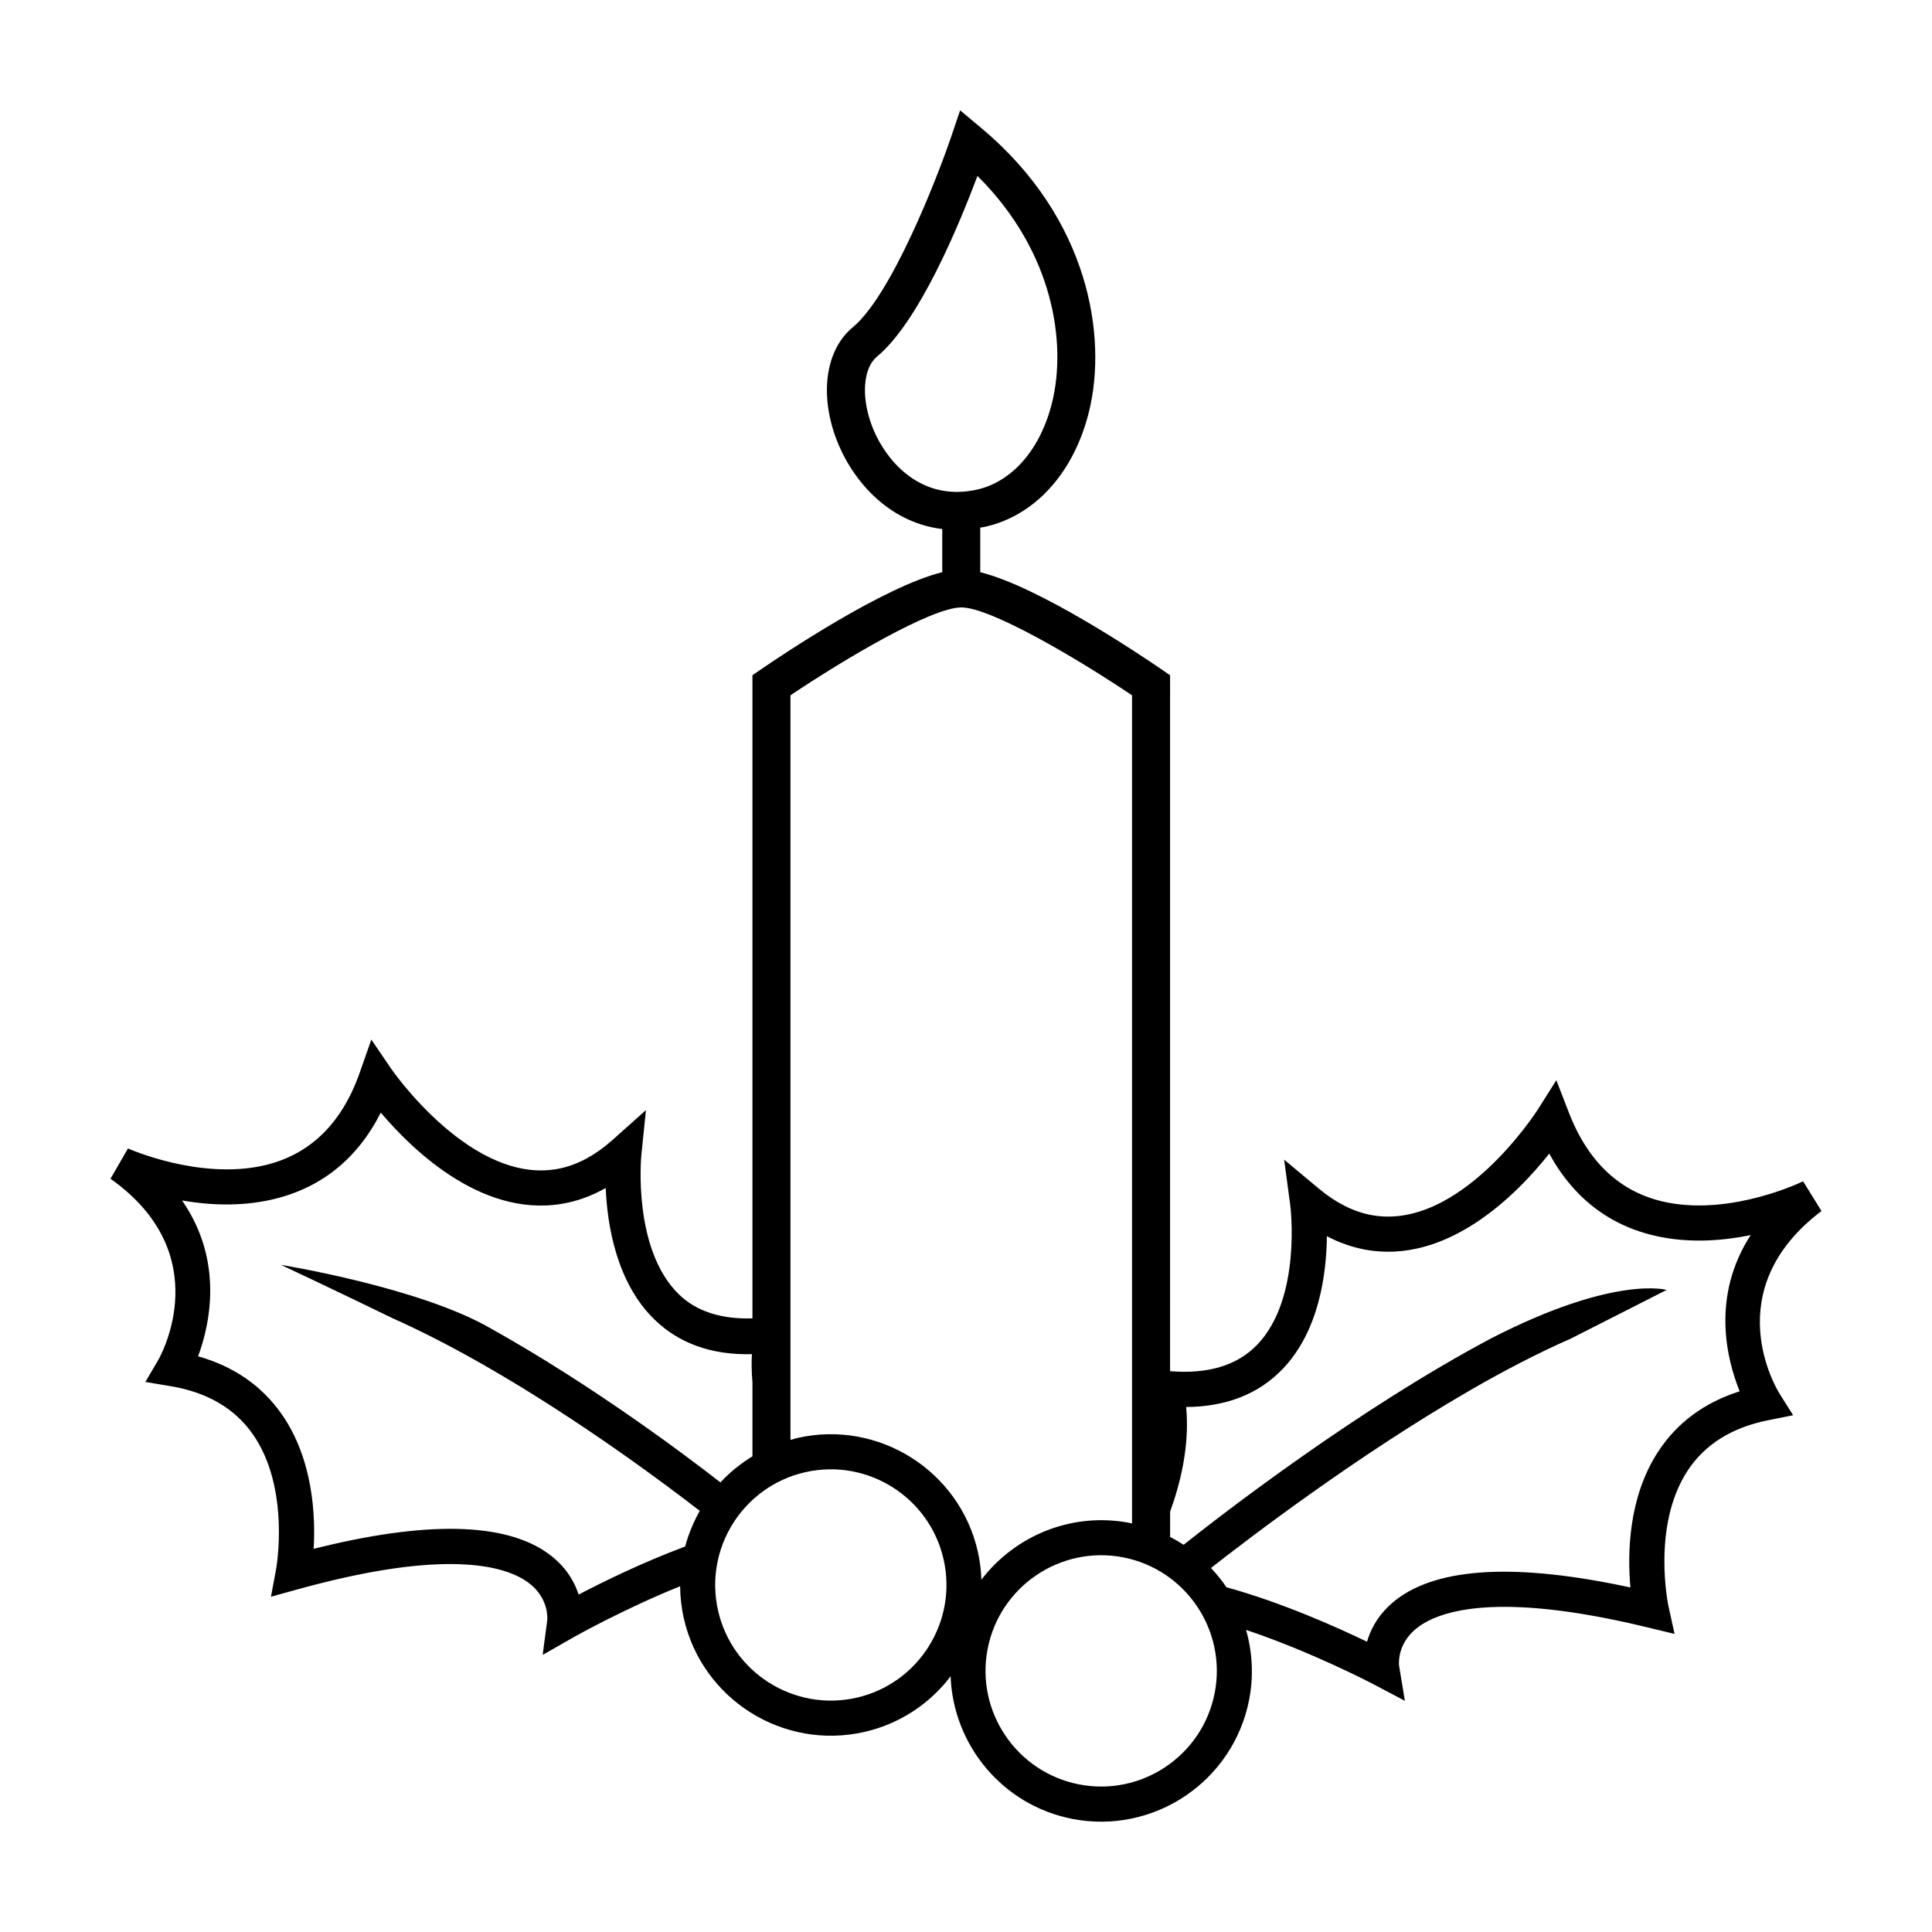 <?xml version="1.0" encoding="UTF-8"?>
<!-- Uploaded to: SVG Repo, www.svgrepo.com, Generator: SVG Repo Mixer Tools -->
<svg fill="#000000" width="800px" height="800px" version="1.1" viewBox="144 144 512 512" xmlns="http://www.w3.org/2000/svg">
 <path d="m626.71 464.93-4.875-7.875c-0.18 0.09-18.453 9.012-35.832 5.648-12.191-2.352-21.008-10.375-26.219-23.816l-3.34-8.621-4.934 7.812c-0.207 0.328-20.766 32.434-44.258 27.891-4.672-0.906-9.301-3.25-13.75-6.973l-9.191-7.672 1.598 11.875c0.047 0.246 3.195 24.848-8.793 37.227-5.281 5.457-13.043 7.773-23.035 6.949l0.004-184.43-2.188-1.5c-5.769-3.961-32.617-21.996-48.117-25.801v-11.824c0.395-0.074 0.785-0.105 1.184-0.195 13.348-2.949 23.688-14.402 27.66-30.652 4.785-19.582 0.18-50.98-28.539-75.012l-5.637-4.719-2.363 6.961c-3.805 11.199-15.895 42.102-26.07 50.512-7.047 5.824-8.852 17.234-4.594 29.078 3.777 10.5 13.34 22.602 28.285 24.406v11.441c-15.504 3.805-42.352 21.84-48.113 25.801l-2.188 1.5v170.44c-8.125 0.25-14.727-1.762-19.457-6.332-12.379-11.984-10.016-36.684-9.984-36.93l1.219-11.93-8.941 7.984c-4.328 3.859-8.871 6.348-13.512 7.402-23.266 5.285-44.918-26.129-45.137-26.445l-5.188-7.633-3.055 8.707c-4.769 13.609-13.332 21.902-25.426 24.652l-0.004 0.004c-17.176 3.894-35.816-4.43-36.004-4.508l-4.633 8.027c28.312 20.047 13.305 46.91 12.656 48.027l-3.406 5.824 6.664 1.117c9.672 1.602 17.004 5.883 21.789 12.715 10.039 14.34 6.223 35.547 6.188 35.754l-1.367 7.332 7.176-1.984c4.027-1.109 7.809-2.066 11.391-2.875 33.562-7.621 46.113-2.086 50.609 1.898 4.434 3.918 4.086 8.746 4.051 9.133l-1.223 9.25 8.148-4.656c0.191-0.105 13.121-7.422 28.285-13.543 0.023 2.812 0.328 5.656 0.973 8.508 4.875 21.484 26.328 34.988 47.812 30.113 9.488-2.156 17.422-7.551 22.895-14.75 0.656 18.164 13.723 34.195 32.309 37.797 21.629 4.18 42.633-10.016 46.812-31.633 1.223-6.352 0.836-12.637-0.828-18.465 17.434 5.828 33.59 14.305 33.801 14.414l8.293 4.383-1.531-9.262c-0.012-0.047-0.676-4.902 3.613-9.062 4.309-4.195 16.625-10.254 50.668-3.668 3.602 0.695 7.426 1.531 11.48 2.516l7.238 1.742-1.602-7.269c-0.051-0.215-4.539-21.297 5.027-35.945 4.559-6.988 11.754-11.496 21.371-13.41l6.625-1.324-3.602-5.723c-0.691-1.102-16.711-27.324 11.109-48.398zm-251.81-208.54c-2.719-7.559-2.09-14.918 1.527-17.906 11.105-9.18 21.77-34.938 26.609-47.863 20.34 20.207 23.582 44.465 19.801 59.953-3.043 12.43-10.535 21.105-20.047 23.207-1.672 0.367-3.32 0.551-4.922 0.574h-0.539c-11.805-0.105-19.461-9.719-22.43-17.965zm23.84 48.582c7.863 0 31.004 13.707 45.262 23.297v219.47c-0.207-0.039-0.395-0.105-0.598-0.145-15.371-2.973-30.395 3.367-39.324 15.035-0.09-2.457-0.383-4.949-0.945-7.441-4.875-21.477-26.324-34.984-47.801-30.113-0.637 0.145-1.234 0.352-1.855 0.523v-197.33c14.254-9.59 37.395-23.293 45.262-23.293zm-101.4 261.61c-0.934-2.891-2.68-6.184-5.926-9.141-10.289-9.375-30.172-10.809-59.098-4.231-1.688 0.383-3.422 0.797-5.199 1.238 0.516-8.691-0.109-23.703-8.469-35.68-5.25-7.516-12.68-12.66-22.148-15.332 3.141-8.504 6.828-25.301-4.246-41.289 7.055 1.211 15.418 1.652 23.711-0.23h0.004c12.957-2.941 22.668-10.691 28.945-23.062 8.75 10.34 27.906 28.777 49.867 23.797 3.332-0.75 6.586-2.035 9.738-3.82 0.422 9.879 2.852 25.086 12.93 34.867 6.566 6.367 15.23 9.441 25.82 9.168-0.145 2.035-0.105 4.613 0.137 7.5v19.574c-3.152 1.926-6.012 4.246-8.48 6.914-9.07-7.062-33.668-25.613-60.785-40.758-18.801-10.953-55.664-16.887-55.664-16.887s14.992 7.027 29.57 14.137c7.25 3.234 14.625 7.023 21.844 11.082 0.934 0.508 1.738 0.961 2.445 1.375 25.594 14.656 48.82 32.156 57.117 38.594-1.676 2.961-2.992 6.125-3.879 9.441-11.355 4.242-21.922 9.438-28.234 12.742zm73.629 27.336c-16.48 3.742-32.938-6.621-36.676-23.105-3.742-16.48 6.625-32.926 23.105-36.664 16.48-3.75 32.926 6.613 36.664 23.094 3.742 16.484-6.613 32.934-23.094 36.676zm94.941-1.289c-3.211 16.59-19.316 27.477-35.906 24.262-16.594-3.211-27.484-19.316-24.273-35.906 3.211-16.59 19.316-27.484 35.918-24.273 16.59 3.215 27.473 19.328 24.262 35.918zm139.12-79.918c-9.367 2.977-16.641 8.352-21.637 16.043-7.969 12.238-8.105 27.266-7.316 35.938-1.793-0.383-3.543-0.746-5.25-1.074-29.121-5.637-48.949-3.57-58.922 6.137-3.148 3.062-4.793 6.402-5.629 9.324-8.012-3.871-22.723-10.449-37.258-14.438-1.211-1.812-2.602-3.508-4.098-5.109 10.375-8.133 38.762-29.77 68.199-46.812l0.008-0.016c0.02-0.012 0.074-0.047 0.102-0.055 9.082-5.254 18.246-10.047 27.02-13.887 12.852-6.543 25.418-12.914 25.426-12.914 0 0-13.738-4.027-46.57 12.867-35.371 18.801-71.219 46.551-81.43 54.668-1.152-0.75-2.352-1.441-3.586-2.082v-6.711c4.504-12.328 4.84-21.887 4.238-27.719 10.602-0.07 19.16-3.414 25.512-9.996 9.758-10.098 11.695-25.375 11.793-35.266 3.215 1.684 6.508 2.852 9.859 3.5 22.113 4.273 40.656-14.773 49.07-25.387 6.672 12.168 16.629 19.594 29.68 22.121 8.348 1.613 16.691 0.906 23.703-0.527-10.555 16.328-6.32 32.996-2.914 41.395z"/>
</svg>